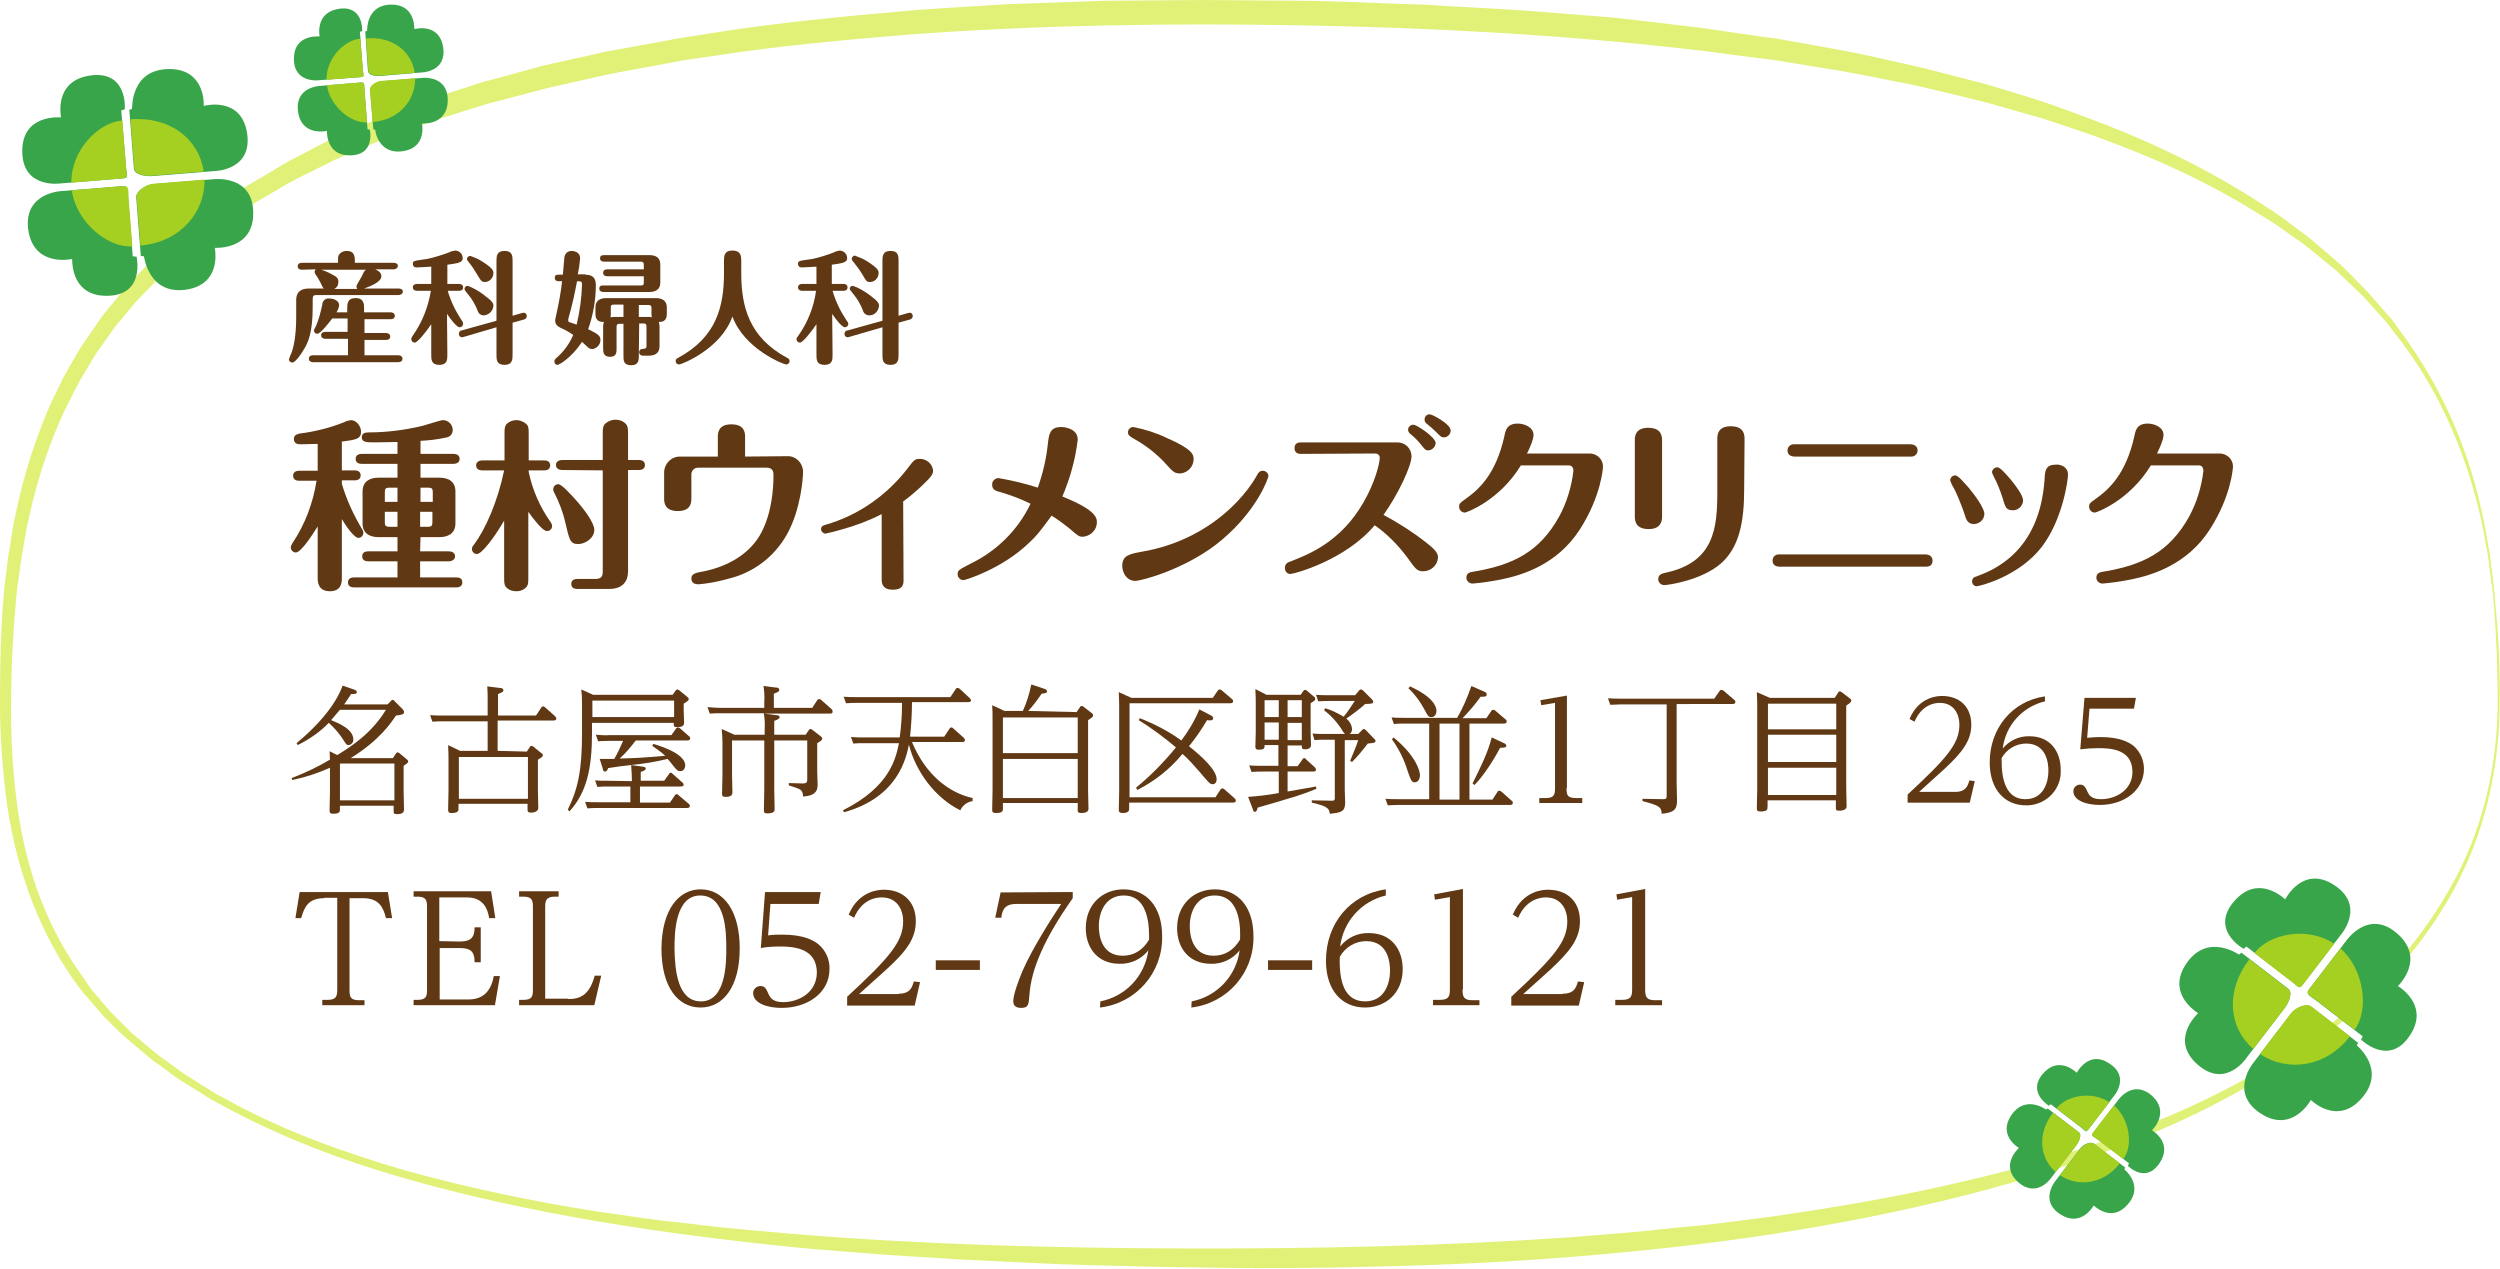 <?xml version="1.0" encoding="utf-8"?>
<!-- Generator: Adobe Illustrator 25.4.1, SVG Export Plug-In . SVG Version: 6.00 Build 0)  -->
<svg version="1.1" id="レイヤー_1" xmlns="http://www.w3.org/2000/svg" xmlns:xlink="http://www.w3.org/1999/xlink" x="0px"
	 y="0px" viewBox="0 0 651.6 330.7" style="enable-background:new 0 0 651.6 330.7;" xml:space="preserve">
<style type="text/css">
	.st0{fill:#E1F177;}
	.st1{fill:#39A54A;}
	.st2{fill:#A6D021;}
	.st3{fill:#603813;}
</style>
<g id="レイヤー_2_00000080916979588839721500000008262525356039608720_">
	<g id="デザイン">
		<g>
			<path class="st0" d="M651.5,183.2c0,8.5-1,17.1-3,25.4c-2,8.3-5.1,16.3-9.2,23.8c-4.2,7.5-9.2,14.5-14.9,20.8l-4.4,4.6
				c-0.7,0.8-1.5,1.5-2.3,2.2l-2.4,2.2l-2.4,2.2c-0.8,0.7-1.7,1.4-2.5,2l-5,4c-13.8,10.1-28.8,18.5-44.7,25.1
				c-15.8,6.6-32.1,11.9-48.7,16.1c-16.6,4.2-33.4,7.5-50.3,10.1s-33.9,4.4-50.9,5.8s-34.1,2.2-51.2,2.6c-4.3,0.1-8.5,0.2-12.8,0.3
				l-12.8,0.1c-8.5,0.1-17.1-0.1-25.6-0.2s-17-0.4-25.6-0.6s-17-0.7-25.6-1.1l-6.4-0.3l-6.4-0.4l-12.8-0.8c-4.2-0.3-8.5-0.7-12.8-1
				s-8.5-0.7-12.7-1.1c-33.9-3.5-67.8-8.5-100.7-17.9c-16.4-4.7-32.5-10.8-47.5-19l-2.8-1.5c-0.9-0.5-1.8-1.1-2.7-1.7l-5.5-3.4
				c-1.8-1.2-3.5-2.5-5.2-3.8c-0.9-0.6-1.8-1.2-2.6-1.9l-2.5-2.1l-2.5-2.1l-1.2-1c-0.4-0.4-0.8-0.8-1.2-1.1l-4.6-4.5
				c-1.4-1.6-2.8-3.2-4.2-4.9l-1.1-1.2l-1-1.3l-1.9-2.6C9.2,241,3.6,224.2,1.5,207.1c-1-8.5-1.6-17.1-1.5-25.6
				c0-8.5,0.2-17.1,0.9-25.7l0.3-3.2l0.4-3.2l0.4-3.2c0.1-1.1,0.3-2.1,0.5-3.2l1-6.4l1.4-6.3c1.9-8.4,4.7-16.7,8.1-24.6
				c0.9-2,1.9-3.9,2.8-5.8c0.5-1,0.9-2,1.5-2.9l1.6-2.8l1.6-2.8l0.9-1.4c0.3-0.4,0.6-0.9,0.9-1.3l3.7-5.4c0.6-0.9,1.3-1.7,2-2.6
				l2.1-2.5l2-2.5c0.7-0.8,1.5-1.6,2.2-2.4l4.5-4.7c1.5-1.5,3.2-2.9,4.8-4.4c3.1-3,6.6-5.6,10-8.3l1.3-1c0.4-0.3,0.9-0.6,1.3-0.9
				l2.7-1.8l5.4-3.7l5.6-3.3l2.8-1.7c0.9-0.5,1.8-1.1,2.8-1.6L81,39l2.9-1.5l1.4-0.7c0.5-0.2,1-0.4,1.5-0.7c4-1.7,7.9-3.5,11.8-5.2
				l12.1-4.6l12.3-4c1-0.3,2-0.7,3.1-1l3.1-0.8l6.2-1.7c2.1-0.6,4.1-1.1,6.2-1.7l6.3-1.4l6.3-1.4c2.1-0.5,4.2-1,6.3-1.3l12.6-2.3
				l3.1-0.6l3.2-0.5l6.3-1c16.9-2.7,33.9-4.3,51-5.8c4.2-0.4,8.5-0.6,12.8-0.9l12.8-0.8l25.6-0.9L313.4,0L339,0.2
				c4.3,0,8.5,0.2,12.8,0.3L364.6,1l6.4,0.2l6.4,0.4l12.8,0.7l6.4,0.4l6.4,0.5l12.8,1c4.3,0.3,8.5,0.8,12.8,1.3L441.2,7
				c4.2,0.5,8.5,1.2,12.7,1.8l6.3,0.9l3.2,0.4l3.2,0.6c8.4,1.5,16.9,2.9,25.2,4.9l6.3,1.4l3.1,0.7l3.1,0.8l12.4,3.2
				c4.1,1.1,8.2,2.5,12.3,3.7l3.1,1l1.5,0.5l1.5,0.5l6,2.2c16.1,5.8,31.8,13,46.3,22.2l5.4,3.5c1.8,1.2,3.5,2.5,5.2,3.8l2.6,1.9
				c0.9,0.7,1.7,1.3,2.5,2l4.9,4.2c0.8,0.7,1.6,1.4,2.4,2.1l2.3,2.3l4.5,4.6l4.2,4.8c0.7,0.8,1.4,1.6,2.1,2.4l1.9,2.6
				c10.3,13.8,17.5,29.6,21.2,46.3c1,4.1,1.7,8.4,2.4,12.6l0.8,6.4c0.3,2.1,0.4,4.2,0.6,6.4C651.3,166.2,651.6,174.7,651.5,183.2z
				 M651,183.2c0-8.5-0.3-17-1-25.5c-0.2-2.1-0.3-4.2-0.7-6.3l-0.8-6.3c-0.8-4.2-1.4-8.4-2.5-12.5c-2-8.3-4.8-16.3-8.4-24
				c-3.6-7.7-8-14.9-13.3-21.6l-1.9-2.5c-0.7-0.8-1.4-1.6-2.1-2.4l-4.2-4.7l-4.6-4.4l-2.3-2.2c-0.8-0.7-1.6-1.4-2.4-2l-4.9-4
				c-0.8-0.7-1.7-1.3-2.5-1.9l-2.6-1.8c-1.7-1.2-3.4-2.5-5.2-3.6l-5.4-3.3C571.7,45.4,556,38.8,540,33.4l-6-2l-1.5-0.5l-1.5-0.4
				l-3.1-0.9c-4.1-1.1-8.1-2.4-12.2-3.4l-12.4-3l-3.1-0.7l-3.2-0.7l-6.2-1.2c-8.3-1.8-16.7-3-25-4.4l-3.1-0.5l-3.1-0.4l-6.3-0.8
				c-4.2-0.5-8.4-1.2-12.6-1.6C406.8,9,372.9,7.2,338.9,6.6s-68-0.1-101.8,2.4c-16.9,1.4-33.8,2.9-50.6,5.5l-6.3,0.9l-3.1,0.5
				l-3.1,0.6l-12.5,2.3c-2.1,0.4-4.1,0.8-6.2,1.3l-6.2,1.4l-6.2,1.4c-2,0.5-4.1,1.1-6.1,1.6l-6.1,1.6l-3.1,0.8c-1,0.3-2,0.6-3,0.9
				l-12.1,3.8L100.6,36c-3.9,1.6-7.8,3.3-11.6,4.9c-0.5,0.2-1,0.4-1.4,0.6l-1.4,0.7l-2.8,1.4l-5.7,2.8c-1,0.5-1.8,1-2.8,1.5
				l-2.7,1.6l-5.5,3.2l-5.2,3.5L58.9,58c-0.4,0.3-0.9,0.6-1.3,0.9l-1.2,1c-3.3,2.6-6.7,5-9.8,7.9c-1.5,1.4-3.1,2.8-4.7,4.2l-4.3,4.4
				c-0.7,0.8-1.5,1.5-2.2,2.3l-2,2.4l-2,2.4c-0.7,0.8-1.4,1.6-2,2.5l-3.6,5.1c-0.3,0.4-0.6,0.8-0.9,1.3l-0.8,1.3l-1.6,2.7l-1.6,2.7
				c-0.5,0.9-1,1.9-1.5,2.8c-0.9,1.9-1.9,3.7-2.8,5.6c-3.5,7.6-6.2,15.6-8.2,23.7L7,137.4l-1.1,6.2c-0.2,1-0.3,2.1-0.5,3.1L5,149.8
				L4.5,153l-0.3,3.1C3.4,164.5,3,173,2.9,181.5c-0.1,8.5,0.2,16.9,1.2,25.3c0.9,8.4,2.7,16.7,5.4,24.6c2.8,8,6.6,15.5,11.5,22.4
				l1.8,2.6l0.9,1.3l1,1.2c1.4,1.6,2.7,3.2,4.1,4.8l4.5,4.5c0.4,0.4,0.7,0.8,1.1,1.1l1.2,1l2.4,2l2.4,2c0.8,0.7,1.7,1.3,2.5,1.9
				c1.7,1.2,3.4,2.5,5.1,3.7l5.4,3.4c0.9,0.5,1.8,1.1,2.7,1.7l2.8,1.5c14.8,8.2,30.9,14,47.2,18.7c16.4,4.5,33,8,49.8,10.6l12.6,1.8
				c4.2,0.6,8.4,1,12.7,1.5c8.4,1.1,16.9,1.7,25.4,2.5c33.9,2.8,67.9,3.7,101.9,3.8s68-0.6,101.9-3c8.5-0.7,16.9-1.3,25.4-2.3
				l6.3-0.6c2.1-0.2,4.2-0.4,6.3-0.7l12.6-1.6c16.8-2.4,33.5-5.2,50-9.1c16.5-3.7,32.8-8.7,48.6-14.9c15.8-6.1,30.8-14.2,44.7-23.9
				c6.8-5,13.2-10.6,19-16.8c5.7-6.2,10.8-13.1,15-20.5C646.9,217.2,650.9,200.2,651,183.2L651,183.2z"/>
		</g>
		<path class="st1" d="M582.4,234.8c5.7-6.5,11.8-1.7,13.2-0.4c0.2-0.3,4.7-9,12.8-3.7c8.4,5.5,1.6,13.1,1.6,13.1l-9.8,12.8
			c-1,1.3-1.2,0.5-2.5-0.5l-12.2-9.4l-0.7,0.6C584.7,247.3,575.8,242.3,582.4,234.8z"/>
		<path class="st2" d="M600.2,256.7l8.2-10.7c-7-4.7-17-2.6-20.8,2.4l10.1,7.8C599,257.1,599.2,258,600.2,256.7z"/>
		<path class="st1" d="M628.1,269.9c4.8-7.2-1.5-11.9-3.1-12.9c0.3-0.3,7.2-7.1-0.1-13.6c-7.5-6.7-13.3,1.7-13.3,1.7l-9.8,12.8
			c-1,1.3,0.5,1.8,1.8,2.8l12.2,9.4l-0.4,0.9C615.4,270.9,622.6,278.2,628.1,269.9z"/>
		<path class="st2" d="M601.8,257.9l8.2-10.7c6.3,5.5,7.5,16.2,3.7,21.2l-10.1-7.8C602.3,259.6,600.8,259.2,601.8,257.9z"/>
		<path class="st1" d="M615.5,286.3c-5.7,6.5-11.8,1.7-13.2,0.4c-0.2,0.4-5,8.8-13.1,3.5c-8.4-5.5-1.8-13.3-1.8-13.3l9.8-12.8
			c1-1.3,3.9-2.7,5.2-1.7l12.2,9.4l-0.3,0.7C614.2,272.4,622.2,278.8,615.5,286.3z"/>
		<path class="st2" d="M597.2,264l-8.2,10.7c7,4.7,17.1,3.7,23.5-4.6l-10.1-7.8C601.1,261.3,598.2,262.7,597.2,264z"/>
		<path class="st1" d="M569.8,251.2c-4.8,7.2,1.5,11.8,3.1,12.9c-0.3,0.3-7.4,6.9-0.2,13.3c7.5,6.7,13-1.9,13-1.9l9.8-12.8
			c1-1.3,2.2-4,0.9-5l-12.2-9.4l-0.6,0.5C583.6,248.9,575.4,242.9,569.8,251.2z"/>
		<path class="st2" d="M595.5,262.7l-8.2,10.7c-6.4-5.5-7.4-15.1-1-23.4l10.1,7.8C597.7,258.7,596.5,261.4,595.5,262.7z"/>
		<path class="st1" d="M532.5,279.8c3.8-4.3,7.8-1.1,8.8-0.2c0.1-0.2,3.2-6,8.5-2.4c5.6,3.6,1,8.7,1,8.7l-6.5,8.5
			c-0.7,0.9-0.8,0.3-1.7-0.4l-8.1-6.2l-0.5,0.4C534.1,288.2,528.2,284.8,532.5,279.8z"/>
		<path class="st2" d="M544.3,294.4l5.5-7.1c-4.6-3.1-11.3-1.7-13.8,1.6l6.7,5.1C543.5,294.6,543.7,295.2,544.3,294.4z"/>
		<path class="st1" d="M562.9,303.1c3.2-4.8-1-7.9-2-8.5c0.2-0.2,4.7-4.7,0-9c-5-4.4-8.8,1.1-8.8,1.1l-6.5,8.5
			c-0.7,0.9,0.3,1.2,1.2,1.8l8.1,6.2l-0.3,0.6C554.5,303.8,559.2,308.7,562.9,303.1z"/>
		<path class="st2" d="M545.5,295.2l5.5-7.1c4.2,3.7,5,10.7,2.4,14l-6.7-5.1C545.8,296.3,544.8,296.1,545.5,295.2z"/>
		<path class="st1" d="M554.5,314c-3.8,4.3-7.8,1.1-8.8,0.2c-0.1,0.2-3.3,5.8-8.7,2.3c-5.6-3.6-1.2-8.8-1.2-8.8l6.5-8.5
			c0.7-0.9,2.6-1.8,3.5-1.1l8.1,6.2l-0.2,0.5C553.7,304.8,559,309,554.5,314z"/>
		<path class="st2" d="M542.4,299.2l-5.5,7.1c4.6,3.1,11.3,2.5,15.6-3.1l-6.7-5.1C544.9,297.5,543,298.4,542.4,299.2z"/>
		<path class="st1" d="M524.2,290.7c-3.2,4.8,1,7.9,2,8.5c-0.2,0.2-5,4.6-0.2,8.9c5,4.4,8.7-1.2,8.7-1.2l6.5-8.5
			c0.7-0.9,1.5-2.7,0.6-3.3l-8.1-6.2l-0.4,0.3C533.3,289.2,527.9,285.2,524.2,290.7z"/>
		<path class="st2" d="M541.3,298.4l-5.5,7.1c-4.2-3.7-4.9-10-0.7-15.5l6.7,5.1C542.7,295.7,541.9,297.5,541.3,298.4z"/>
		<path class="st1" d="M23.4,19.7c-8.6,1.3-7.8,9-7.5,10.9c-0.4,0-10.1-0.9-10.1,8.8c0,10,10.1,8.4,10.1,8.4L32,46.5
			c1.6-0.1,1.1-0.8,0.9-2.4l-1.3-15.3l0.9-0.3C32.6,28.4,33.3,18.2,23.4,19.7z"/>
		<path class="st2" d="M32,46.5l-13.4,1.1c-0.1-8.4,7-15.7,13.3-16.2l1,12.7C33,45.7,33.6,46.3,32,46.5z"/>
		<path class="st1" d="M27.9,77.1c-8.7,0.1-9.1-7.7-9.1-9.6c-0.4,0.1-9.9,2.1-11.4-7.4c-1.5-9.9,8.6-10.3,8.6-10.3l16-1.3
			c1.6-0.1,1.2,1.4,1.4,3l1.2,15.3l1,0.1C35.6,67,37.9,77,27.9,77.1z"/>
		<path class="st2" d="M32.2,48.5l-13.5,1.1c1.2,8.4,9.5,15.1,15.8,14.6l-1-12.7C33.4,49.9,33.8,48.4,32.2,48.5z"/>
		<path class="st1" d="M48.5,75.5c8.6-1.3,7.8-9,7.5-10.9c0.4,0,10.1,0.5,10-9.1c0-10-10.2-8.8-10.2-8.8l-16,1.3
			c-1.6,0.1-4.4,1.8-4.3,3.4l1.2,15.3l0.8,0.1C37.6,66.8,38.6,76.9,48.5,75.5z"/>
		<path class="st2" d="M39.8,47.9l13.5-1.1c0.2,8.4-6.2,16.3-16.7,17.2l-1-12.7C35.5,49.7,38.2,48.1,39.8,47.9z"/>
		<path class="st1" d="M44,18c8.7-0.1,9.2,7.7,9.1,9.6c0.4-0.1,9.8-2.5,11.3,7.1c1.5,9.9-8.7,9.9-8.7,9.9l-16.1,1.3
			c-1.6,0.1-4.6-0.3-4.7-2l-1.2-15.3l0.7-0.2C34.5,28.3,33.9,18.1,44,18z"/>
		<path class="st2" d="M39.6,45.8l13.5-1.1c-1.2-8.3-8.6-14.4-19.1-13.6l1,12.7C35.1,45.5,38,46,39.6,45.8z"/>
		<path class="st1" d="M88.3,2.3c-5.7,0.9-5.2,6-5,7.2c-0.3,0-6.7-0.6-6.7,5.8c0,6.6,6.7,5.6,6.7,5.6L94,20.1
			c1.1-0.1,0.7-0.5,0.6-1.6L93.8,8.3l0.6-0.2C94.4,8.1,94.8,1.3,88.3,2.3z"/>
		<path class="st2" d="M94,20.1l-8.9,0.7c-0.1-5.6,4.7-10.4,8.8-10.7l0.7,8.4C94.7,19.6,95.1,20,94,20.1z"/>
		<path class="st1" d="M91.3,40.5c-5.8,0.1-6.1-5.1-6.1-6.4c-0.2,0.1-6.6,1.4-7.5-4.9c-1-6.6,5.7-6.8,5.7-6.8l10.7-0.9
			c1.1-0.1,0.8,0.9,0.9,2l0.8,10.2l0.6,0.1C96.4,33.8,97.9,40.4,91.3,40.5z"/>
		<path class="st2" d="M94.1,21.5l-8.9,0.7c0.8,5.5,6.3,10,10.5,9.7L95,23.5C94.9,22.4,95.2,21.4,94.1,21.5z"/>
		<path class="st1" d="M105,39.4c5.7-0.8,5.2-6,5-7.2c0.3,0,6.7,0.4,6.7-6.1c0-6.6-6.7-5.8-6.7-5.8l-10.7,0.9
			c-1.1,0.1-2.9,1.2-2.8,2.3l0.8,10.2l0.5,0.1C97.7,33.6,98.4,40.4,105,39.4z"/>
		<path class="st2" d="M99.2,21.1l9-0.7c0.1,5.6-4.1,10.9-11.1,11.4l-0.7-8.4C96.3,22.3,98.1,21.2,99.2,21.1z"/>
		<path class="st1" d="M101.9,1.2c5.8-0.1,6.1,5.1,6.1,6.4c0.2-0.1,6.5-1.7,7.5,4.7c1,6.6-5.8,6.6-5.8,6.6l-10.7,0.9
			c-1.1,0.1-3-0.2-3.1-1.3L95.2,8.2l0.5-0.2C95.7,8.1,95.3,1.3,101.9,1.2z"/>
		<path class="st2" d="M99.1,19.7l9-0.7c-0.8-5.5-5.7-9.6-12.7-9l0.6,8.4C96.1,19.5,98,19.8,99.1,19.7z"/>
		<path class="st3" d="M89.1,150.6c0,1,0,3.5-3.1,3.5s-3.2-2.4-3.2-3.5v-13.4c-0.9,1.4-4.2,6.8-5.7,6.8c-0.7,0-1.3-0.6-1.3-1.3l0,0
			c0-0.4,0.2-0.8,0.4-1.1c3.3-4.9,5.4-10.5,6.3-16.3h-4.5c-0.5,0-1.6-0.1-1.6-1.3s1.1-1.3,1.6-1.3h4.8v-7c-0.6,0-3.5,0.1-4.6,0.1
			c-0.6,0-1.6-0.2-1.6-1.4s1.2-1.3,1.5-1.4c4-0.5,8-1.5,11.7-3c0.5-0.3,1.1-0.4,1.7-0.5c1.4,0,2.6,1.6,2.6,3c0,1.9-1.2,2.1-5,2.6
			v7.5h3.3c0.5,0,1.6,0.1,1.6,1.3s-1.1,1.3-1.6,1.3h-3.3v0.9c1.2,4.1,3,8,5.2,11.7c0.4,0.6,0.4,0.8,0.4,1.1c0,0.7-0.6,1.3-1.3,1.3
			c-1.1,0-3.3-3.2-4.3-4.9V150.6z M109.5,143.7h7.5c0.5,0,1.6,0.2,1.6,1.3s-1.2,1.3-1.6,1.3h-7.5v4.2h9.4c0.6,0,1.6,0.1,1.6,1.3
			s-1.1,1.3-1.6,1.3H92.3c-0.5,0-1.6-0.1-1.6-1.3s1.1-1.3,1.6-1.3h11.3v-4.2h-7.6c-0.5,0-1.6-0.1-1.6-1.3s1.1-1.3,1.6-1.3h7.6V140
			h-4.9c-2.4,0-4.2-1-4.2-3.6v-8.3c0-2.8,2.1-3.6,4.2-3.6h4.9v-3.6h-9.3c-0.5,0-1.6-0.1-1.6-1.3s1.1-1.3,1.6-1.3h9.3v-3.1
			c-1.3,0-3.8,0.1-5.9,0.1s-3.4,0-3.4-1.3c0-1,0.7-1.3,1.8-1.3c4.7,0,9.4-0.6,14-1.7c0.8-0.2,4.8-1.5,5.3-1.5c1.4,0,2.6,1.1,2.6,2.6
			c0,0,0,0,0,0c0,0.9-0.6,1.7-1.5,1.9c-2.3,0.5-4.6,0.8-6.9,0.9v3.4h8.6c0.6,0,1.6,0.2,1.6,1.3s-1.1,1.3-1.6,1.3h-8.6v3.6h4.9
			c2.4,0,4.2,1,4.2,3.6v8.3c0,2.8-2.1,3.6-4.2,3.6h-4.9L109.5,143.7z M103.6,130.8v-3.7h-2.1c-1,0-1.2,0.3-1.2,1.2v2.5H103.6z
			 M100.3,133.4v2.7c0,0.9,0.2,1.2,1.2,1.2h2.1v-3.9L100.3,133.4z M112.8,130.8v-2.5c0-0.9-0.2-1.2-1.2-1.2h-2v3.7H112.8z
			 M109.5,133.4v3.9h2c1,0,1.2-0.3,1.2-1.2v-2.7L109.5,133.4z"/>
		<path class="st3" d="M137.7,150.1c0,1.9,0,2.1-0.4,2.8c-0.7,0.8-1.6,1.2-2.7,1.2c-0.8,0-1.7-0.2-2.3-0.7c-0.9-0.7-0.9-1.3-0.9-3.2
			v-14.5c-2.5,4.3-5.8,8.7-7.1,8.7c-0.7,0-1.3-0.6-1.3-1.3c0,0,0,0,0,0c0-0.4,0.2-0.8,0.5-1.1c3-4,6.2-11.2,7.9-19.4h-5.7
			c-0.6,0-1.6-0.2-1.6-1.3s1.1-1.3,1.6-1.3h5.8v-6.5c0-1.9,0-2.1,0.4-2.8c0.7-0.8,1.7-1.2,2.7-1.2c0.8,0,1.6,0.3,2.3,0.8
			c0.9,0.6,0.9,1.3,0.9,3.2v6.5h4c0.5,0,1.6,0.1,1.6,1.3s-1.1,1.3-1.6,1.3h-4v0.4c1,4.8,3,9.3,5.8,13.2c0.2,0.3,0.3,0.6,0.3,0.9
			c0,0.7-0.5,1.3-1.3,1.3c0,0,0,0-0.1,0c-1.1,0-3.6-3.3-4.8-5V150.1z M150.7,141.8c-2.1,0-2.3-1.1-3.3-5.4c-0.6-2.7-1.6-5.4-2.9-7.9
			c-0.2-0.3-0.3-0.6-0.3-1c0-0.7,0.6-1.3,1.3-1.3c0,0,0,0,0,0c0.9,0,3.2,2.6,4.4,3.9c2.1,2.3,5,6.1,5,8
			C154.9,140.3,152.5,141.8,150.7,141.8L150.7,141.8z M146.5,122.5c-0.5,0-1.6-0.2-1.6-1.3s1.1-1.3,1.6-1.3h10.6v-6.2
			c0-2,0-2.3,0.4-3c0.7-0.8,1.8-1.3,2.9-1.3c0.9,0,1.7,0.2,2.4,0.8c0.9,0.7,0.9,1.4,0.9,3.5v6.2h2.8c0.5,0,1.6,0.1,1.6,1.3
			s-1.1,1.3-1.6,1.3h-2.8v26.4c0,2.5-1.3,4.6-4.9,4.6h-8.3c-0.6,0-1.6-0.1-1.6-1.3s1.1-1.3,1.6-1.3h4.7c1.5,0,1.9-0.7,1.9-1.9v-26.4
			L146.5,122.5z"/>
		<path class="st3" d="M205.2,118.9c2.2-0.1,4,1.7,4.1,3.9c0,0.1,0,0.3,0,0.4c0,1.1-0.5,9.5-4.2,16.1c-3.3,5.9-8.9,10.1-15.5,11.6
			c-2.5,0.7-5,1.2-7.6,1.4c-0.8,0-1.8-0.3-1.8-1.5s0.9-1.5,3.3-1.9c6.3-1.3,12.1-4.6,15-10.2c2.7-5.2,3.1-11.5,3.1-14.8
			c0-0.6,0-2-1.7-2h-18c-0.9,0-1.6,0.7-1.7,1.6c0,0,0,0,0,0.1v6.3c0,0.9,0,3.3-3.5,3.3s-3.6-2.2-3.6-3.3v-6.7c0-2.3,1.8-4.2,4.1-4.2
			c0,0,0.1,0,0.1,0h9.8v-5.1c0-0.9,0-3.3,3.5-3.3s3.6,2.2,3.6,3.3v5.1L205.2,118.9z"/>
		<path class="st3" d="M235.5,151.1c0,1,0,2.6-2.8,2.6s-2.9-1.8-2.9-2.7v-17c-3.3,1.7-6.8,3-10.4,4c-1.4,0.4-2.9,0.8-4.3,1.1
			c-0.6-0.1-1.1-0.6-1.1-1.2c0-0.8,0.7-1,1.1-1.1c8.4-2.4,15.8-7.5,21.2-14.4c2-2.6,2.1-2.8,3.5-2.8c1.7,0,3.2,1.3,3.4,3
			c0,1-0.4,1.6-2.8,3.9c-1.6,1.5-3.2,2.9-5,4.2L235.5,151.1z"/>
		<path class="st3" d="M285.9,136.1c0,2-1.6,3.6-3.6,3.8c-1.1,0-1.3-0.2-3.6-2.2c-1.5-1.2-3-2.3-4.6-3.3c-3.4,4.6-3.8,5.1-5.8,7
			c-7,6.8-16.6,9.8-17.2,9.8c-0.8,0-1.5-0.7-1.5-1.5c0,0,0-0.1,0-0.1c0-0.9,0.3-1.1,3.2-2.6c6.9-3.3,12.5-8.8,15.8-15.7
			c-2.6-1.3-5.3-2.3-8.1-3.1c-0.8-0.2-1.9-0.5-1.9-1.8c-0.1-0.9,0.6-1.7,1.6-1.8c3.5,0.6,6.9,1.4,10.3,2.5c1.3-3.7,2.2-7.5,2.6-11.3
			c0.3-2.6,0.5-4.5,3.5-4.5c0.9,0,4.3,0.4,4.3,3.3c-0.6,5.1-2,10.1-4,14.8C285,132.7,285.9,134.6,285.9,136.1z"/>
		<path class="st3" d="M297.6,143.8c9.5-1.6,18.2-6.1,24.8-13c2-2.1,3.8-4.4,5.2-6.9c0.3-0.6,0.7-1.2,1.5-1.2c0.8,0,1.5,0.6,1.5,1.4
			c0,0.3-2.6,8.5-12,16.5c-8.6,7.4-20.9,10.8-22.7,10.8c-2.5,0-3.4-2.5-3.4-3.9C292.5,144.8,294.3,144.4,297.6,143.8z M303.4,120.4
			c-2.3-2.4-4.9-4.4-7.8-6c-1.2-0.7-1.6-1-1.6-1.7c0-0.8,0.6-1.4,1.4-1.4c3,0.6,5.9,1.5,8.6,2.8c6.9,3,7.1,4.4,7.1,5.6
			c0,1.9-1.5,3.5-3.4,3.7C306.1,123.4,305.8,123.1,303.4,120.4z"/>
		<path class="st3" d="M339.2,118.3c-0.5,0-1.8,0-1.8-1.5s1.3-1.5,1.8-1.5h25c2,0,3.6,1.5,3.7,3.5c0,0,0,0,0,0.1
			c0,2.5-3.4,9.8-7.3,15.3c3.9,2.1,7.7,4.5,11.1,7.2c2.6,2,3.1,2.9,3.1,3.9c-0.1,2-1.8,3.6-3.9,3.6c-1.6,0-2-0.7-4.1-3.6
			c-2.4-3.2-5.2-6.1-8.5-8.4c-7.6,9.1-21,12.7-22,12.7c-0.8,0-1.4-0.7-1.4-1.5c0,0,0,0,0-0.1c0-0.8,0.5-1.4,1.3-1.6
			c4.6-1.8,13.2-5,19.2-15.5c2.9-5,4.2-10,4.2-11.5c0.1-0.6-0.4-1.2-1.1-1.2c-0.1,0-0.1,0-0.2,0L339.2,118.3z M374.2,115.5
			c-0.1,1-0.9,1.8-1.9,1.9c-0.7,0-0.9-0.2-2-1.6c-0.8-1-1.7-1.9-2.7-2.7c-0.4-0.3-0.6-0.7-0.6-1.1c0-0.8,0.7-1.3,1.4-1.3
			C369.3,110.7,374.2,114,374.2,115.5z M378.1,112.2c0,1-0.8,1.8-1.8,1.8c-0.6,0-0.8-0.2-2.4-1.8c-0.3-0.3-1.9-1.7-2.2-1.9
			c-0.3-0.3-0.4-0.6-0.4-1c0-0.8,0.7-1.4,1.4-1.3c0,0,0,0,0,0C373.3,108,378.1,110.5,378.1,112.2z"/>
		<path class="st3" d="M414.1,118.2c1.9-0.1,3.6,1.3,3.7,3.2c0,0.1,0,0.2,0,0.3c0,0.1-0.4,7.6-6.1,16.4c-5.9,9.1-15,11.8-20.3,12.9
			c-2.5,0.5-5.1,0.9-7.6,1.1c-0.8,0-1.5-0.6-1.6-1.4c0,0,0,0,0-0.1c0-1.3,0.9-1.5,2.4-1.7c9.6-1.7,16.6-4.9,21.8-14.3
			c2-3.7,3.2-7.7,3.7-11.9c0-0.5-0.2-1.4-1.2-1.4h-12.5c-5.6,9.2-14.2,12.3-14.6,12.3c-0.8,0-1.5-0.7-1.5-1.5c0,0,0,0,0,0
			c0-0.8,0.2-1,1.6-2c3.7-2.6,8-6.6,10.2-16.4c0.3-1.6,0.7-3.3,3.5-3.3c1.5,0,4.1,0.8,4.1,3c0,1.2-1.1,3.6-1.7,4.8L414.1,118.2z"/>
		<path class="st3" d="M433.2,134.5c0,0.9,0,3.4-3.5,3.4s-3.6-2.3-3.6-3.3v-19.8c0-0.9,0-3.3,3.5-3.3s3.6,2.3,3.6,3.3V134.5z
			 M454.6,127.5c0,8.6-1.3,15.2-6.1,19.4c-5.1,4.4-13.8,5.6-14.7,5.6c-0.9,0-1.6-0.7-1.6-1.5c0,0,0,0,0,0c0-1.3,1-1.5,1.8-1.7
			c12.9-2.7,13.6-11.8,13.6-21.2v-13.7c0-0.9,0-3.3,3.5-3.3s3.6,2.3,3.6,3.3L454.6,127.5z"/>
		<path class="st3" d="M501.8,144.5c1,0,1.9,0.5,1.9,1.6c0,1.6-1.3,1.6-1.9,1.6h-37.9c-1,0-1.9-0.4-1.9-1.6c0-0.9,0.7-1.6,1.6-1.6
			c0.1,0,0.2,0,0.3,0H501.8z M497.9,115.8c1,0,1.9,0.5,1.9,1.6c0,0.9-0.7,1.6-1.6,1.6c-0.1,0-0.2,0-0.3,0h-30.1
			c-1.1,0-1.9-0.5-1.9-1.6c0-0.9,0.7-1.6,1.6-1.6c0.1,0,0.2,0,0.3,0H497.9z"/>
		<path class="st3" d="M511.9,133.6c-0.7-2-1.5-4-2.4-5.9c-0.5-0.8-0.9-1.6-1.2-2.5c0-0.7,0.6-1.3,1.3-1.3c0.8,0,2.4,2,3.5,3.2
			c1.5,1.8,4.1,5.3,4.1,6.8c0,1.5-1.2,2.6-2.7,2.7C512.8,136.5,512.5,135.6,511.9,133.6z M539,123.7c0,1.5-1.4,11.7-6.8,18.8
			c-6,7.8-16.3,10.3-17,10.3c-0.7,0-1.2-0.6-1.2-1.3c0-0.6,0.4-1.1,1-1.2c4.3-1.6,16.6-6.2,17.9-25.4c0.1-2.3,0.3-3.8,3-3.8
			C536.6,121,539,121.4,539,123.7z M521.9,129.6c-0.6-1.8-1.3-3.6-2.2-5.3c-0.4-0.9-0.5-1-0.5-1.3c0.1-0.7,0.7-1.2,1.4-1.2
			c0.8,0,2.5,2.1,3.4,3.1c1.4,1.7,3.3,4.2,3.3,5.6c-0.1,1.3-1.1,2.4-2.5,2.5C522.9,133,522.7,132.4,521.9,129.6z"/>
		<path class="st3" d="M578.3,118.2c1.9-0.1,3.6,1.3,3.7,3.2c0,0.1,0,0.2,0,0.3c0,0.1-0.4,7.6-6.1,16.4c-5.9,9.1-15,11.8-20.3,12.9
			c-2.5,0.5-5.1,0.9-7.6,1.1c-0.8,0-1.5-0.6-1.6-1.4c0,0,0,0,0-0.1c0-1.3,0.9-1.5,2.4-1.7c9.6-1.7,16.6-4.9,21.8-14.3
			c2-3.7,3.2-7.7,3.7-11.9c0-0.5-0.2-1.4-1.2-1.4h-12.5c-5.6,9.2-14.2,12.3-14.6,12.3c-0.8,0-1.5-0.7-1.5-1.5c0,0,0,0,0,0
			c0-0.8,0.2-1,1.6-2c3.7-2.6,8-6.6,10.2-16.4c0.3-1.6,0.7-3.3,3.5-3.3c1.5,0,4.1,0.8,4.1,3c0,1.2-1.1,3.6-1.7,4.8L578.3,118.2z"/>
		<path class="st3" d="M78.7,70.3c-0.4,0-1.1-0.1-1.1-0.9s0.7-0.9,1.1-0.9h9.4c0-1.5,0-1.7,0.2-2c0.4-0.7,1.2-1.1,2-1.1
			c2.2,0,2.2,1.5,2.2,3.1h10.1c0.3,0,1.1,0.1,1.1,0.8s-0.8,0.9-1.1,0.9h-4.8c1,0.4,1.6,1,1.6,1.8c0,1.4-2.5,2.5-4.5,3.2h9
			c0.3,0,1.1,0.1,1.1,0.8s-0.8,0.9-1.1,0.9H82.4c-0.7,0-0.9,0.3-0.9,1v2.2c0,6.5-1.2,9.2-2.2,10.8c-0.8,1.5-2.4,3.6-3.1,3.6
			c-0.5,0-0.9-0.4-0.9-0.8c0,0,0,0,0,0c0.2-0.6,0.4-1.2,0.7-1.8c0.4-1.1,1.2-3.9,1.2-9.2v-4.5c0-1.7,0.8-3,3.3-3h3.9
			c-0.3-0.3-0.3-0.3-0.8-1.4c-0.4-0.8-0.8-1.5-1.3-2.2c-0.2-0.3-0.3-0.5-0.3-0.7c0-0.3,0.1-0.5,0.3-0.7L78.7,70.3z M90.7,92.3v-4
			h-5.9c-0.3,0-1.1-0.1-1.1-0.9s0.7-0.9,1.1-0.9h5.8V83h-4c-1,1.3-3.1,4-3.9,4c-0.5,0-0.8-0.4-0.9-0.8c0.1-0.4,0.3-0.8,0.5-1.1
			c0.8-1.8,1.3-3.8,1.7-5.7c0-0.9,0.8-1.7,1.7-1.6c0,0,0.1,0,0.1,0c1.1,0,2.6,0.5,2.6,1.8c-0.1,0.6-0.3,1.2-0.7,1.8h2.8v-0.8
			c0-1.4,0-2.9,2.2-2.9s2.2,1.6,2.2,2.9v0.8h6.9c0.3,0,1.1,0.1,1.1,0.9s-0.7,0.9-1.1,0.9H95v3.6h5.6c0.3,0,1.1,0.1,1.1,0.9
			s-0.7,0.9-1.1,0.9H95v4h8.8c0.3,0,1.1,0.1,1.1,0.9s-0.8,0.9-1.1,0.9H81.6c-0.3,0-1.1-0.1-1.1-0.9s0.7-0.9,1.1-0.9H90.7z
			 M83.7,70.3c1,0.3,1.9,0.7,2.8,1.2c1.4,0.7,1.7,1.1,1.7,2c0,0.8-0.4,1.5-1.1,1.8h6c-0.1-0.2-0.2-0.4-0.2-0.6
			c0-0.2,0.1-0.4,0.2-0.6c0.4-0.7,0.8-1.4,1.2-2.1c0.6-1.3,0.7-1.5,1.2-1.7H83.7z"/>
		<path class="st3" d="M116.6,92.4c0,1.3,0,2.7-2.1,2.7s-2.1-1.4-2.1-2.7v-7.9c-1.4,2.1-3.6,4.8-4.3,4.8c-0.5,0-0.9-0.4-0.9-0.9
			c0-0.3,0.1-0.4,0.3-0.8c2.5-3.5,4.1-7.5,4.8-11.8h-3.6c-0.3,0-1.1-0.1-1.1-0.9s0.8-0.9,1.1-0.9h3.7v-4.5c-1.9,0.1-3.1,0.2-3.8,0.2
			c-1,0-1-0.8-1-0.9c0-0.8,0.1-0.8,3.7-1.3c1.9-0.4,3.8-1,5.7-1.7c0.5-0.3,1.1-0.4,1.7-0.5c1.1,0.1,1.9,0.9,1.9,2
			c0,1.1-1.1,1.3-4,1.7v5h3c0.3,0,1.1,0.1,1.1,0.9s-0.7,0.9-1.1,0.9h-2.9c0.8,2.8,2.1,5.4,3.7,7.8c0.3,0.4,0.3,0.5,0.3,0.8
			c0,0.5-0.4,0.9-0.9,0.9c-0.8,0-2.5-2.3-3.3-3.5L116.6,92.4z M120.9,87.8c-0.2,0.1-0.4,0.1-0.5,0.1c-0.5,0-0.8-0.4-0.8-0.9
			c0-0.5,0.4-0.9,0.8-0.9l9-2.5V68.1c0-1.2,0-2.7,2.1-2.7s2.1,1.4,2.1,2.7v14.2l2.4-0.7c0.2,0,0.3-0.1,0.5-0.1
			c0.5,0,0.8,0.4,0.8,0.9c0,0.5-0.4,0.8-0.8,0.9l-2.9,0.8v8.3c0,1.2,0,2.7-2.1,2.7s-2.1-1.4-2.1-2.7v-7.1L120.9,87.8z M121.9,74.5
			c1.4,0.5,2.8,1.3,4,2.2c2.6,1.9,2.7,2.4,2.7,3c-0.1,1.4-1.2,2.4-2.5,2.5c-0.8,0-1.4-0.5-1.6-1.2c-0.6-1.6-1.5-3.1-2.6-4.4
			c-0.6-0.7-0.8-1-0.8-1.2C121,74.9,121.4,74.5,121.9,74.5z M122.6,66.7c1.1,0.4,2.1,0.8,3,1.4c3,1.9,3,2.5,3,3.1
			c0,1.2-1,2.3-2.2,2.3c-0.8,0-1-0.2-2-1.9c-0.7-1.2-1.5-2.4-2.4-3.5c-0.2-0.2-0.3-0.4-0.3-0.6C121.7,67.1,122.1,66.7,122.6,66.7z"
			/>
		<path class="st3" d="M152.6,71.6c1.9,0,2.7,0.9,2.7,2.7c0,3.9-0.7,7.8-2,11.5c2.7,1.3,3.2,1.8,3.2,2.8c0,1.2-0.9,2.2-2.1,2.4
			c-0.4,0-0.9-0.2-1.2-0.5c-0.2-0.2-1.3-1.2-1.5-1.4c-2.6,4-5.9,6-6.4,6c-0.5,0-0.8-0.4-0.8-0.9c0,0,0,0,0,0c0-0.3,0.1-0.5,0.3-0.7
			c2-1.7,3.6-3.8,4.6-6.2c-1-0.7-2-1.3-3.2-1.8c-1.2-0.6-1.5-1.1-1.5-2.1c0-0.2,0.4-1.8,0.4-1.9c0.6-2.7,1.1-5.4,1.4-8.2h-0.9
			c-0.4,0-1-0.1-1-0.9s0.6-0.8,1-0.8h1.1c0.1-0.6,0.3-3.8,0.4-4.5c0.1-1,0.9-1.7,1.9-1.7c0,0,0,0,0,0c0.4,0,2.2,0.2,2.2,1.9
			c-0.1,1.4-0.3,2.8-0.6,4.2H152.6z M148.2,82.8c-0.1,0.2-0.1,0.5-0.1,0.7c0,0.3,0.2,0.5,0.4,0.5l1.8,0.6c0.8-3.4,1.3-6.9,1.4-10.5
			c0-0.8-0.4-0.8-1.3-0.8C149.8,76.5,149.1,79.7,148.2,82.8z M166.5,92.8c0,1,0,2.4-2,2.4s-2-1.3-2-2.4v-8.4h-1
			c-0.6,0-0.8,0.2-0.8,0.8v5.7c0,0.9,0,2.1-1.7,2.1s-1.8-1.2-1.8-2.1V85c0-0.4,0.1-0.8,0.2-1.1c-2.2,0.1-2.2-1.5-2.2-2.2v-1.6
			c0-1.9,1.4-2.4,2.8-2.4h13c1.6,0,2.8,0.7,2.8,2.4v1.6c0,0.7,0,2.3-2.1,2.2c0.1,0.4,0.2,0.7,0.2,1.1v5.3c0,1.9-1.4,2.4-2.8,2.4
			h-1.6c-0.5,0-0.9-0.4-0.9-0.8c0,0,0,0,0-0.1c0-0.8,0.7-0.9,1.3-0.9c0.3,0,0.5-0.2,0.6-0.5v-5.3c0-0.6-0.2-0.8-0.8-0.8h-1.1
			L166.5,92.8z M167.8,70.2V69c0-0.6-0.2-0.8-0.8-0.8h-9.5c-0.4,0-1.1-0.1-1.1-0.9s0.7-0.8,1.1-0.8h11.8c1.4,0,2.8,0.5,2.8,2.4v4.8
			c0,1.7-1.2,2.4-2.8,2.4h-12c-0.4,0-1.1-0.1-1.1-0.9s0.7-0.8,1.1-0.8h9.7c0.7,0,0.8-0.2,0.8-0.8V72h-9.5c-0.4,0-1.1-0.1-1.1-0.9
			s0.7-0.9,1.1-0.9L167.8,70.2z M162.5,79.4h-2.5c-0.7,0-0.8,0.2-0.8,0.8v1.5c0,0.3,0,0.7-0.1,1c0.3,0,0.6-0.1,0.9-0.1h2.5
			L162.5,79.4z M166.5,82.6h2.6c0.3,0,0.5,0,0.8,0.1c-0.1-0.3-0.1-0.7-0.1-1v-1.4c0-0.6-0.2-0.8-0.8-0.8h-2.5V82.6z"/>
		<path class="st3" d="M188.7,68.1c0-1.3,0-2.8,2.2-2.8s2.3,1.4,2.3,2.8v3c0,8.8,2,16.8,12,22.2c0.4,0.1,0.6,0.5,0.6,0.8
			c0,0.5-0.4,0.9-0.9,0.9c-0.6,0-10.9-4-14-12.5C187.9,91,177.6,95,177,95c-0.5,0-0.9-0.4-0.9-0.9c0-0.4,0.3-0.7,0.6-0.8
			c10-5.4,12-13.3,12-22.2L188.7,68.1z"/>
		<path class="st3" d="M217,92.4c0,1.3,0,2.7-2.1,2.7s-2.1-1.4-2.1-2.7v-7.9c-1.4,2.1-3.6,4.8-4.3,4.8c-0.5,0-0.9-0.4-0.9-0.9
			c0-0.3,0.1-0.4,0.4-0.8c2.5-3.5,4.1-7.5,4.7-11.8h-3.6c-0.3,0-1.1-0.1-1.1-0.9s0.8-0.9,1.1-0.9h3.7v-4.5c-1.9,0.1-3.1,0.2-3.8,0.2
			c-1,0-1-0.8-1-0.9c0-0.8,0.1-0.8,3.7-1.3c1.9-0.4,3.8-1,5.6-1.7c0.5-0.3,1.1-0.4,1.6-0.5c1.1,0.1,1.9,0.9,1.9,2
			c0,1.1-1.1,1.3-4,1.7v5h3c0.4,0,1.1,0.1,1.1,0.9s-0.7,0.9-1.1,0.9H217c0.8,2.8,2.1,5.4,3.7,7.8c0.3,0.4,0.4,0.5,0.4,0.8
			c0,0.5-0.4,0.9-0.9,0.9c-0.8,0-2.5-2.3-3.3-3.5L217,92.4z M221.4,87.8c-0.2,0.1-0.4,0.1-0.5,0.1c-0.5,0-0.8-0.4-0.8-0.9
			c0-0.5,0.4-0.9,0.9-0.9l9-2.5V68.1c0-1.2,0-2.7,2.1-2.7s2.1,1.4,2.1,2.7v14.2l2.4-0.7c0.2,0,0.3-0.1,0.5-0.1
			c0.5,0,0.8,0.4,0.8,0.9c0,0.5-0.4,0.8-0.8,0.9l-2.9,0.8v8.3c0,1.2,0,2.7-2.1,2.7s-2.1-1.4-2.1-2.7v-7.1L221.4,87.8z M222.3,74.5
			c1.5,0.5,2.8,1.3,4.1,2.2c2.6,1.9,2.7,2.4,2.7,3c-0.1,1.4-1.2,2.5-2.5,2.5c-0.8,0-1.5-0.5-1.7-1.3c-0.6-1.6-1.5-3.1-2.6-4.4
			c-0.6-0.7-0.8-1-0.8-1.2C221.4,74.9,221.8,74.5,222.3,74.5L222.3,74.5z M223,66.7c1.1,0.4,2.1,0.8,3,1.4c3,1.9,3,2.5,3,3.1
			c0,1.2-1,2.3-2.2,2.3c-0.9,0-1-0.2-2-1.9c-0.7-1.2-1.6-2.4-2.5-3.5c-0.2-0.2-0.3-0.4-0.3-0.6c0-0.5,0.4-0.9,0.9-0.9
			C222.9,66.7,222.9,66.7,223,66.7L223,66.7z"/>
		<path class="st3" d="M101.8,182.8c0.2-0.2,0.3-0.4,0.5-0.4s0.6,0.3,0.6,0.4l1.9,1.9c0.4,0.4,0.5,0.6,0.5,0.9
			c0,0.6-0.5,0.7-2.1,0.9c-1.2,1.8-4.2,6.4-11.8,11.1h11l0.8-1.2c0.2-0.3,0.3-0.3,0.4-0.3c0.2,0,0.4,0.1,0.5,0.2l1.9,1.6
			c0.3,0.2,0.4,0.4,0.4,0.6s-0.1,0.4-1.2,1.1v6.6c0,0.8,0.1,4.1,0.1,4.7c0,0.5,0,1.3-1.8,1.3c-0.9,0-0.9-0.2-0.9-1V210H88.6v1
			c0,0.5,0,1.1-1.8,1.1c-0.9,0-0.9-0.5-0.9-0.9s0.1-4.1,0.1-4.9v-6.2c-3.1,1.4-6.4,2.5-9.8,3.2l-0.2-0.5c3.4-1.3,6.8-2.9,10-4.8
			c0-1-0.1-1.5-0.1-2.2l2,1c3.6-2.2,8.9-5.6,12.7-11.8h-12c-1.2,1.4-1.7,2-2.3,2.7c2.2,0.9,5.8,2.4,5.8,5.1c0,0.7-0.5,1.3-1.2,1.4
			c-0.6,0-0.7-0.2-1.7-1.8c-1-1.5-2.2-2.8-3.5-4c-2.3,2.4-5.1,4.3-8.1,5.8l-0.3-0.5c9.5-7.9,11.5-13.7,12-15l2.9,1
			c0.7,0.2,0.8,0.5,0.8,0.7c0,0.5-0.6,0.5-1.5,0.5c-0.7,1.1-1.1,1.7-1.8,2.7H101L101.8,182.8z M88.6,208.6h14.2v-9.6h-14
			c-0.1,0-0.1,0-0.2,0.1L88.6,208.6z"/>
		<path class="st3" d="M137.3,195.9l0.8-1.2c0.1-0.2,0.2-0.3,0.4-0.3c0.2,0,0.4,0.1,0.5,0.2l2.1,1.7c0.1,0.1,0.4,0.2,0.4,0.5
			s-0.1,0.5-1.3,1.2v7.9c0,0.8,0.1,4.1,0.1,4.7s-0.6,1.2-1.9,1.2c-0.9,0-0.9-0.4-0.9-0.9v-1.4h-18v1.2c0,0.6,0,1.2-1.8,1.2
			c-0.7,0-0.9-0.2-0.9-0.9c0-0.1,0.1-4.2,0.1-5v-7.4c0-1.2,0-3.1-0.1-4.4l3.1,1.5h7.2V188h-11.6c-0.9,0-1.1,0-2.8,0.1l-0.6-1.7
			c1.1,0.1,2.2,0.1,3.6,0.1h11.4v-4c0-1.2,0-2.4-0.1-3.6l3.2,0.4c0.4,0,1,0.1,1,0.6s-0.3,0.5-1.4,1v5.6h9.9l1.4-2.1
			c0.1-0.2,0.3-0.3,0.4-0.3c0.2,0,0.4,0.1,0.5,0.2l2.7,2.4c0.2,0.2,0.3,0.4,0.3,0.6c0,0.5-0.6,0.5-0.8,0.5h-14.5v7.9L137.3,195.9z
			 M119.6,197.3v10.9h18v-10.9H119.6z"/>
		<path class="st3" d="M175.3,181.1l0.8-1.1c0.1-0.1,0.2-0.3,0.4-0.3c0.2,0,0.4,0.1,0.5,0.2l2.1,1.7c0.2,0.2,0.4,0.3,0.4,0.6
			s0,0.4-1.3,1.2v1.8c0,0.5,0.1,2.8,0.1,3.2c0,1-0.9,1.1-1.8,1.1s-0.9-0.1-0.9-1.1h-21.3v2.6c0,9.1-1.3,15.5-5.9,20.5L148,211
			c2.6-5.3,3.7-10.1,3.7-20v-6.6c0-1.6,0-3.1-0.2-4.7l3.1,1.4L175.3,181.1z M164.7,203.6c0-1.4-0.1-2.8-0.2-4.2
			c-2.7,0.3-3.6,0.4-6,0.8c-0.2,0.6-0.4,0.9-0.8,0.9s-0.5-0.2-0.6-0.8l-0.8-2.5h3.8c0.9-1.5,1.6-3.1,2.3-4.7h-3.8
			c-1.4,0-2.1,0.1-2.7,0.1l-0.6-1.7c1.2,0.1,2.4,0.2,3.6,0.1H175l1.2-1.7c0.1-0.2,0.3-0.3,0.5-0.3c0.2,0,0.4,0.1,0.5,0.2l2.4,2.1
			c0.2,0.1,0.3,0.4,0.3,0.6c0,0.5-0.7,0.5-0.9,0.5h-13.3c-1.3,1.7-2.6,3.3-4.2,4.7c4.1-0.1,6-0.2,11.9-0.7c-1.1-1-2.2-1.8-3.4-2.6
			l0.3-0.5c7.4,2.2,8.3,4.5,8.3,5.6c0,0.5-0.3,1.5-1.3,1.5c-0.7,0-1.1-0.5-1.9-1.5s-1.1-1.4-1.4-1.7c-3.2,0.8-6.4,1.3-9.6,1.6l3,0.4
			c0.4,0.1,0.9,0.1,0.9,0.5s-0.4,0.6-1.3,0.9v2.3h6.1l1.3-1.8c0.1-0.2,0.2-0.3,0.4-0.3c0.2,0,0.4,0.1,0.5,0.3l2.5,2.2
			c0.2,0.1,0.3,0.3,0.4,0.6c0,0.5-0.7,0.5-0.9,0.5h-10.5v4.2h7.8l1.3-1.9c0.1-0.2,0.3-0.3,0.5-0.3c0.2,0,0.3,0.1,0.5,0.3l2.6,2.2
			c0.2,0.1,0.3,0.3,0.3,0.6c0,0.5-0.6,0.5-0.9,0.5h-23.1c-0.9,0-1.8,0-2.7,0.1l-0.6-1.7c1.1,0.1,2.2,0.1,3.6,0.1h8.2V205h-5.9
			c-0.9,0-1.8,0-2.7,0.1l-0.6-1.7c1.1,0.1,2.2,0.1,3.6,0.1L164.7,203.6z M154.4,182.6v4.3h21.3v-4.3H154.4z"/>
		<path class="st3" d="M216.3,186h-17.1l3.1,0.4c0.4,0,0.9,0.1,0.9,0.5s-0.4,0.6-1.4,1v3.6h8.2l0.8-1.2c0.1-0.2,0.3-0.3,0.4-0.3
			c0.2,0,0.3,0.1,0.5,0.2l2.2,1.7c0.2,0.1,0.4,0.4,0.4,0.6c0,0.3-0.1,0.5-1.3,1.2v7.3c0,0.5,0.1,3,0.1,3.4c0,1.1,0,3-3.8,3.2
			c0-0.5-0.1-1.1-0.4-1.5c-0.4-0.4-0.5-0.5-3.3-1.4v-0.6l3.6,0.1c1.2,0,1.2-0.5,1.2-1.1V193h-8.6v12.7c0,0.6,0.1,4.3,0.1,5.1
			c0,0.5,0,1.2-1.9,1.2c-0.8,0-0.9-0.2-0.9-0.9c0-0.8,0.1-4.5,0.1-5.2V193h-8.4v9c0,0.8,0.1,4,0.1,4.6c0,1-1.1,1.1-1.8,1.1
			s-0.9-0.2-0.9-0.8c0-0.1,0.1-4.1,0.1-4.9v-8.3c0-0.2,0-1.6-0.2-3.7l3.3,1.5h7.9v-1.4c0.1-1.4,0-2.8-0.2-4.2h-11.4
			c-0.9,0-1.8,0-2.7,0.1l-0.6-1.7c1.2,0.1,2.4,0.2,3.6,0.2h11.2v-1.5c0.1-1.4,0-2.8-0.2-4.2l3.2,0.4c0.4,0,0.9,0.1,0.9,0.6
			s-0.4,0.6-1.4,1v3.7h10l1.3-2c0.1-0.2,0.3-0.3,0.5-0.3c0.2,0,0.4,0.1,0.5,0.2l2.7,2.4c0.2,0.1,0.3,0.4,0.3,0.6
			C217.1,186,216.5,186,216.3,186z"/>
		<path class="st3" d="M253.5,208.8c-1.4,0.2-2.6,1.1-3.2,2.4c-6.5-3.2-11.6-10-13.4-17.1c-0.7,3.4-2.8,13.7-16.9,17.6l-0.3-0.5
			c12.4-6.2,13.8-13.7,14.6-17.5h-9.1c-0.9,0-1.9,0-2.8,0.1l-0.6-1.7c1,0.1,2.1,0.1,3.6,0.1h9.1c0.4-2.9,0.6-5.8,0.6-8.7v-0.3h-11.8
			c-1,0-1.4,0-2.8,0.1l-0.6-1.7c1,0.1,2.2,0.1,3.6,0.1h24.2l1.4-2.1c0.1-0.2,0.3-0.3,0.5-0.3s0.3,0.1,0.5,0.2l2.6,2.4
			c0.2,0.2,0.3,0.4,0.4,0.6c0,0.5-0.6,0.5-0.8,0.5h-14.6c0,3-0.2,6-0.5,9h8.9l1.4-2.1c0.1-0.2,0.3-0.3,0.5-0.3s0.3,0.1,0.5,0.3
			l2.7,2.4c0.2,0.2,0.3,0.4,0.3,0.6c0,0.5-0.5,0.5-0.8,0.5h-13c3.6,8.7,9.8,13.3,15.8,14.6L253.5,208.8z"/>
		<path class="st3" d="M280.6,185.6l0.9-1.3c0.1-0.2,0.2-0.3,0.4-0.3c0.2,0,0.4,0.1,0.5,0.2l2.2,1.7c0.2,0.1,0.3,0.3,0.3,0.6
			c0,0.3-0.1,0.4-1.3,1.2v18.3c0,0.8,0.1,4.1,0.1,4.8s-0.6,1.1-1.8,1.1s-1-0.4-1-1.5v-1.1h-19.5v1.4c0,0.6,0,1.2-1.8,1.2
			c-0.9,0-1-0.3-1-0.9c0-0.8,0.1-4.2,0.1-4.9v-18c0-2,0-3-0.1-4.3l3.2,1.5h4.8c1-2.2,1.7-4.5,2.2-6.9l3.3,1.1
			c0.4,0.1,0.8,0.3,0.8,0.7s-0.4,0.5-1.4,0.6c-1.1,1.6-2.2,3.1-3.5,4.5L280.6,185.6z M261.4,187v9.3h19.5V187H261.4z M261.4,197.8
			V208h19.5v-10.2L261.4,197.8z"/>
		<path class="st3" d="M316.1,181.9l1.3-1.9c0.1-0.1,0.2-0.3,0.5-0.3c0.2,0,0.4,0.1,0.5,0.2l2.7,2.3c0.2,0.1,0.3,0.3,0.3,0.6
			c0,0.5-0.6,0.5-0.9,0.5h-26.1v24.5h22.4l1.3-2c0.1-0.1,0.2-0.3,0.5-0.3s0.3,0.1,0.5,0.2l2.7,2.4c0.2,0.1,0.3,0.4,0.3,0.6
			c0,0.5-0.6,0.5-0.9,0.5h-26.9v1.5c0,0.5,0,1.2-1.7,1.2c-0.9,0-1-0.4-1-0.9c0-0.8,0.1-4.2,0.1-4.9v-21.6c0-0.4,0-2.1-0.1-4.1
			l3.3,1.5H316.1z M296.1,205.3c3.8-3.1,7.3-6.7,10.4-10.5c-3.1-2.6-6.3-5-9.7-7.1l0.3-0.5c3.8,1.5,7.5,3.4,10.8,5.8
			c1.9-2.5,3.5-5.2,4.7-8.1l2.7,1.4c0.8,0.4,0.9,0.6,0.9,0.9c0,0.7-1,0.6-1.6,0.5c-1.4,2.4-3,4.7-4.7,6.8c3.4,2.7,7.2,6.2,7.2,8.6
			c0,1.1-0.7,1.3-1,1.3c-0.7,0-0.9-0.2-3.5-3.3c-1.4-1.6-2.8-3.2-4.4-4.6c-3.2,3.9-7.2,7.1-11.8,9.4L296.1,205.3z"/>
		<path class="st3" d="M339,181.1l0.7-1c0.2-0.2,0.3-0.3,0.4-0.3c0.2,0,0.4,0.1,0.5,0.2l1.9,1.6c0.2,0.1,0.3,0.3,0.3,0.6
			c0,0.3-0.1,0.4-1.2,1.1v7.5c0,0.5,0.1,2.9,0.1,3.4c0,1.1-1.3,1.1-1.6,1.1c-0.8,0-0.8-0.3-0.8-1h-3.7v5.4h2.6l1.3-1.8
			c0.1-0.1,0.2-0.3,0.4-0.3c0.2,0,0.4,0.1,0.5,0.3l2.3,2.1c0.2,0.2,0.3,0.4,0.3,0.6c0,0.5-0.5,0.5-0.8,0.5h-6.6v5.2
			c1.2-0.2,6.3-1.1,7.4-1.3l0.1,0.6c-3.9,1.6-5,1.9-15.3,4.9c-0.2,0.7-0.3,1.1-0.7,1.1c-0.3,0-0.4-0.1-0.6-0.8l-1.2-3.1
			c2.7-0.2,5.4-0.5,8-1v-5.6H329c-0.7,0-1.4,0-2.8,0.1l-0.6-1.7c1,0.1,2.2,0.1,3.6,0.1h4v-5.4h-3.6c0,0.8,0,1.2-1.6,1.2
			c-0.7,0-0.8-0.4-0.8-0.8s0.1-3.1,0.1-3.6v-7.3c0-0.8,0-2.7-0.1-4.1l2.9,1.5L339,181.1z M329.6,182.5v4.4h3.7v-4.4H329.6z
			 M329.6,188.3v4.5h3.7v-4.5H329.6z M339.3,186.9v-4.4h-3.7v4.4H339.3z M339.3,192.9v-4.5h-3.7v4.5H339.3z M355,190.3
			c0.2-0.2,0.3-0.3,0.4-0.3c0.2,0,0.4,0.1,0.6,0.3l2.2,2.3c0.2,0.1,0.3,0.3,0.3,0.5c0,0.5-0.2,0.5-2,0.7c-1.3,1.7-2.6,3.3-4.1,4.8
			l-0.5-0.3c0.4-0.9,1.3-3.2,1.7-4.2c0.1-0.4,0.3-0.8,0.4-1.2h-3.5v12.9c0,0.5,0.1,2.9,0.1,3.4c0,2.4-1.1,2.6-4,2.9
			c-0.1-1-0.4-1.5-1.8-2.1c-0.5-0.2-2.3-0.7-2.9-0.8v-0.6l5.4,0.1c0.4,0,0.6-0.2,0.6-0.6v-15.3h-2.5c-0.9,0-1.9,0-2.8,0.1l-0.5-1.7
			c1,0.1,2.1,0.1,3.6,0.1h8.3L355,190.3z M354.3,179.9c0.2-0.2,0.3-0.2,0.4-0.2c0.2,0,0.4,0.1,0.6,0.3l2.3,2.3
			c0.2,0.2,0.3,0.4,0.3,0.6c0,0.5-0.2,0.5-2.1,0.6c-1.5,1.4-3.2,2.6-4.9,3.8c0.8,0.6,1.4,1.6,1.5,2.7c0,0.9-0.5,1.4-1.2,1.4
			s-0.8-0.1-1.7-1.6c-1.2-1.8-2.7-3.4-4.4-4.7l0.3-0.5c1.7,0.5,3.3,1.3,4.8,2.2c1.1-1.3,2-2.7,2.9-4.1h-6.7c-1,0-1.4,0-2.8,0.1
			l-0.6-1.7c1,0.1,2.2,0.1,3.6,0.1h6.6L354.3,179.9z"/>
		<path class="st3" d="M383,208.4h6l1.3-2c0.1-0.2,0.2-0.3,0.5-0.3c0.2,0,0.3,0.1,0.5,0.2l2.7,2.4c0.2,0.1,0.3,0.3,0.3,0.6
			c0,0.5-0.6,0.5-0.9,0.5h-29c-0.9,0-1.8,0.1-2.7,0.1l-0.6-1.7c1,0.1,2.2,0.1,3.6,0.1h7.8v-19.7h-6.5c-0.9,0-1.8,0-2.7,0.1l-0.6-1.7
			c1,0.1,2.1,0.1,3.6,0.1h13.5c1.5-2.6,2.7-5.4,3.7-8.3l3.2,1.4c0.5,0.2,0.8,0.4,0.8,0.8c0,0.6-0.5,0.6-1.6,0.6
			c-1.4,2-3,3.8-4.7,5.6h6.2l1.3-1.9c0.1-0.2,0.3-0.3,0.5-0.3c0.2,0,0.4,0.1,0.5,0.2l2.7,2.3c0.2,0.1,0.3,0.3,0.3,0.6
			c0,0.5-0.6,0.5-0.9,0.5H383V208.4z M363.2,192.2c5.9,4.8,6.9,8.8,6.9,9.8s-0.5,1.9-1.3,1.9s-1-0.3-1.9-2.9c-0.9-3-2.3-5.8-4.1-8.3
			L363.2,192.2z M367.5,178.9c5.5,2.5,6.9,4.9,6.9,6.4c0,0.8-0.4,1.6-1.3,1.6c-0.8,0-0.9-0.2-1.8-1.9c-1.1-2.1-2.5-4-4.2-5.6
			L367.5,178.9z M380.4,188.6h-5.2v19.8h5.2V188.6z M391.8,193.6c0.5,0.2,0.8,0.4,0.8,0.8s-0.5,0.5-1.6,0.5c-2,3.8-4.9,8-6.7,9.7
			l-0.5-0.4c2.1-4.2,4.1-8.3,5-12L391.8,193.6z"/>
		<path class="st3" d="M408.3,205.4c0,1.8,0.2,2.6,2.4,2.6h1.7v1.3h-11.2V208h1.7c2.1,0,2.4-0.8,2.4-2.6v-22.2l-3.6,0.6l-0.2-1.3
			l6.9-1.2V205.4z"/>
		<path class="st3" d="M437,204c0,0.8,0.1,4.1,0.1,4.7c0,2.2-0.7,3.1-4,3.4c-0.1-1.7-0.4-2.1-5-3.3v-0.6l5.3,0.1c0.9,0,1-0.2,1-0.9
			v-23.8h-12c-0.9,0-1.8,0.1-2.7,0.1l-0.6-1.7c1,0.1,2.2,0.1,3.6,0.1h24.1l1.4-2c0.1-0.2,0.3-0.3,0.5-0.3c0.1,0,0.2,0.1,0.5,0.2
			l2.8,2.4c0.2,0.1,0.3,0.3,0.3,0.6c0,0.5-0.6,0.5-0.9,0.5H437V204z"/>
		<path class="st3" d="M478.2,181.9l0.9-1.4c0.1-0.2,0.2-0.3,0.4-0.3c0.2,0,0.3,0.1,0.5,0.2l2.1,1.6c0.3,0.2,0.4,0.4,0.4,0.6
			s0,0.5-1.3,1.3v21.5c0,0.8,0.1,4.1,0.1,4.8s-0.7,1.1-2,1.1c-0.8,0-0.8-0.3-0.8-0.8v-1.9h-17.8v1.4c0,1,0,1.5-1.8,1.5
			c-0.8,0-1-0.2-1-0.8c0-0.8,0.1-4.2,0.1-4.9v-21.1c0-1.4,0-2.9-0.1-4.3l3.4,1.5H478.2z M460.8,183.4v6.7h17.8v-6.7H460.8z
			 M460.8,191.5v7.1h17.8v-7.1H460.8z M460.8,200.1v7.1h17.8v-7.1H460.8z"/>
		<path class="st3" d="M509.6,206.4c2.8,0,3.3-1.6,3.7-3l1.4,0.2l-1.3,5.6h-16.2v-2.1c10.1-9.4,13.5-13.2,13.5-18.2
			c0-2.7-1.4-5.7-5.1-5.7c-1,0-4.6,0.2-6.6,4.9l-1.3-0.7c2.5-6,7.7-6,8.5-6c4.4,0,7.6,2.7,7.6,7.5c0,4.1-2.3,7.2-7.2,11.7
			c-1,0.9-5.5,5-6.4,5.8L509.6,206.4z"/>
		<path class="st3" d="M533,182.8c-5.9,1.4-10.3,6.3-11,12.3c1.7-2.1,4.3-3.3,7-3.2c5.4,0,8.1,4,8.1,8.7c0.3,4.9-3.5,9-8.4,9.3
			c-0.2,0-0.5,0-0.7,0c-5.4,0-9.4-4-9.4-11.2c0-8.9,5.9-16,14.4-17.2L533,182.8z M527.9,208.3c4.8,0,6-4.5,6-7.4
			c0-1.8-0.4-7.1-5.8-7.1c-2.7,0-5.1,1.5-6.4,3.8C521.6,203.3,522.9,208.3,527.9,208.3z"/>
		<path class="st3" d="M543.3,181.9h13.4l-0.5,2.8h-11.6l-0.6,7.6c1.1-0.1,2.3-0.2,3.4-0.2c5.2,0,7.5,1.4,8.7,2.3
			c1.7,1.5,2.7,3.7,2.7,6c0,5.6-5.2,9.4-11.5,9.4c-3.4,0-6.9-1.1-6.9-3.6c0-0.9,0.8-1.7,1.7-1.7c1.1,0,1.4,0.6,2.1,2.1
			c0.3,0.6,0.9,1.7,3.4,1.7c4,0,8.2-2.5,8.2-7.1c0-6.1-6-6.2-9-6.2c-1.5,0-3,0.1-4.6,0.3L543.3,181.9z"/>
		<path class="st3" d="M84.5,234.1c-4.2,0-5.2,2.4-6,5.2H77l1.1-6.8h23l1.1,6.8h-1.6c-0.7-2.8-1.8-5.2-6-5.2h-3.5V258
			c0,1.8,0.2,2.7,2.5,2.7H95v1.3H84v-1.4h1.4c2.2,0,2.5-0.9,2.5-2.7v-23.9H84.5z"/>
		<path class="st3" d="M119.7,245.4c2.7,0,4-0.7,4-3.7h1.6v9.1h-1.6c0-3-1.2-3.7-4-3.7h-5.1v13.4h7.5c3.4,0,5.8-1.7,6.6-6.1h1.6
			L129,262h-21.2v-1.4h1c2.3,0,2.5-0.9,2.5-2.7v-21.5c0-1.7-0.2-2.7-2.5-2.7h-1v-1.4H128l1.1,7h-1.6c-0.4-2.4-1.5-5.4-5.8-5.4h-7.2
			v11.4L119.7,245.4z"/>
		<path class="st3" d="M148.1,260.4c3.4,0,5.6-1.3,6.9-6.1h1.7l-1.8,7.7h-19.6v-1.4h1.1c2.3,0,2.5-0.9,2.5-2.7v-21.5
			c0-1.7-0.2-2.7-2.5-2.7h-1.1v-1.4h10.3v1.4h-1c-2.3,0-2.5,1.1-2.5,2.7v23.9H148.1z"/>
		<path class="st3" d="M182.6,231.8c6,0,10.2,5.6,10.2,15.4c0,10-4.3,15.4-10.2,15.4s-10.2-5.3-10.2-15.4
			C172.5,236.9,177,231.8,182.6,231.8z M182.7,261c6.6,0,6.6-10.3,6.6-13.8c0-4.5-0.2-13.8-6.8-13.8s-6.7,10.1-6.7,13.8
			C175.9,252.9,176.6,261,182.7,261z"/>
		<path class="st3" d="M199.4,232.5h14.5l-0.5,3.1h-12.6l-0.6,8.2c1.2-0.2,2.5-0.2,3.7-0.2c5.6,0,8.1,1.5,9.4,2.5
			c1.9,1.6,3,4,2.9,6.5c0,6.1-5.6,10.1-12.5,10.1c-3.7,0-7.4-1.2-7.4-3.9c0-1,0.9-1.8,1.9-1.8c1.2,0,1.5,0.7,2.2,2.3
			c0.4,0.7,1,1.9,3.7,1.9c4.3,0,8.8-2.7,8.8-7.7c0-6.6-6.5-6.8-9.7-6.8c-1.7,0-3.3,0.1-4.9,0.4L199.4,232.5z"/>
		<path class="st3" d="M234.2,259c3.1,0,3.5-1.7,4-3.2l1.6,0.2l-1.4,6.1h-17.6v-2.3c11-10.2,14.6-14.3,14.6-19.7
			c0-2.9-1.5-6.2-5.6-6.2c-1.1,0-5,0.2-7.2,5.3l-1.4-0.8c2.7-6.5,8.3-6.5,9.2-6.5c4.7,0,8.3,2.9,8.3,8.2c0,4.5-2.4,7.8-7.8,12.7
			c-1.1,1-6,5.4-7,6.3H234.2z"/>
		<path class="st3" d="M255.4,250.3v2.5h-11.5v-2.5H255.4z"/>
		<path class="st3" d="M279.6,232.5v1.6c-7.4,10.5-10.9,18.6-11.3,25.4c-0.2,2.2-0.2,3.2-2.1,3.2c-1.6,0-2.1-0.7-2.1-1.8
			c0-1.5,1.2-5,2.4-7.8c2.6-6.1,8.4-15,10.1-17.5h-11.5c-2,0-3.5,0.4-4,2.8l-0.1,0.8h-1.6l1.4-6.6L279.6,232.5z"/>
		<path class="st3" d="M286.8,261c6.6-1.3,11.6-6.6,12.5-13.3c-1.8,2.3-4.6,3.6-7.5,3.5c-5.7,0-8.8-4.1-8.8-9.3
			c0-6.3,4.5-10.1,9.8-10.1c6,0,10.1,4.5,10.1,12.2c0.2,9.5-6.8,17.5-16.2,18.6L286.8,261z M292.9,233.4c-4.7,0-6.5,4.2-6.5,8
			c0,1.8,0.4,7.7,6.2,7.7c3,0,5.3-1.5,6.9-4.2C299.5,242.6,299.8,233.4,292.9,233.4z"/>
		<path class="st3" d="M310.6,261c6.6-1.3,11.6-6.6,12.5-13.3c-1.8,2.3-4.6,3.6-7.5,3.5c-5.7,0-8.8-4.1-8.8-9.3
			c0-6.3,4.5-10.1,9.8-10.1c6,0,10.1,4.5,10.1,12.2c0.2,9.5-6.8,17.5-16.2,18.6L310.6,261z M316.6,233.4c-4.7,0-6.5,4.2-6.5,8
			c0,1.8,0.4,7.7,6.2,7.7c3,0,5.3-1.5,6.9-4.2C323.3,242.6,323.6,233.4,316.6,233.4z"/>
		<path class="st3" d="M342,250.3v2.5h-11.5v-2.5H342z"/>
		<path class="st3" d="M361.2,233.4c-6.4,1.5-11.1,6.8-11.9,13.3c1.8-2.3,4.6-3.6,7.5-3.5c5.9,0,8.8,4.3,8.8,9.4
			c0,6.3-4.5,10-9.8,10c-5.9,0-10.2-4.3-10.2-12.2c0-9.7,6.3-17.3,15.6-18.6V233.4z M355.8,261c5.2,0,6.5-4.9,6.5-8
			c0-1.9-0.4-7.7-6.2-7.7c-2.9,0-5.5,1.6-6.9,4.1C349,255.6,350.3,261,355.8,261z"/>
		<path class="st3" d="M381.2,257.9c0,1.9,0.3,2.8,2.6,2.8h1.8v1.3h-12.1v-1.4h1.8c2.3,0,2.6-0.9,2.6-2.8v-24l-3.9,0.7l-0.2-1.4
			l7.5-1.4V257.9z"/>
		<path class="st3" d="M407.3,259c3.1,0,3.5-1.7,4-3.2l1.6,0.2l-1.4,6.1h-17.6v-2.3c11-10.2,14.6-14.3,14.6-19.7
			c0-2.9-1.5-6.2-5.6-6.2c-1,0-5,0.2-7.2,5.3l-1.4-0.8c2.7-6.5,8.3-6.5,9.2-6.5c4.8,0,8.3,2.9,8.3,8.2c0,4.5-2.5,7.8-7.8,12.7
			c-1.1,1-6,5.4-7,6.3H407.3z"/>
		<path class="st3" d="M428.8,257.9c0,1.9,0.3,2.8,2.6,2.8h1.8v1.3H421v-1.4h1.8c2.3,0,2.6-0.9,2.6-2.8v-24l-3.9,0.7l-0.2-1.4
			l7.5-1.4L428.8,257.9z"/>
	</g>
</g>
</svg>

